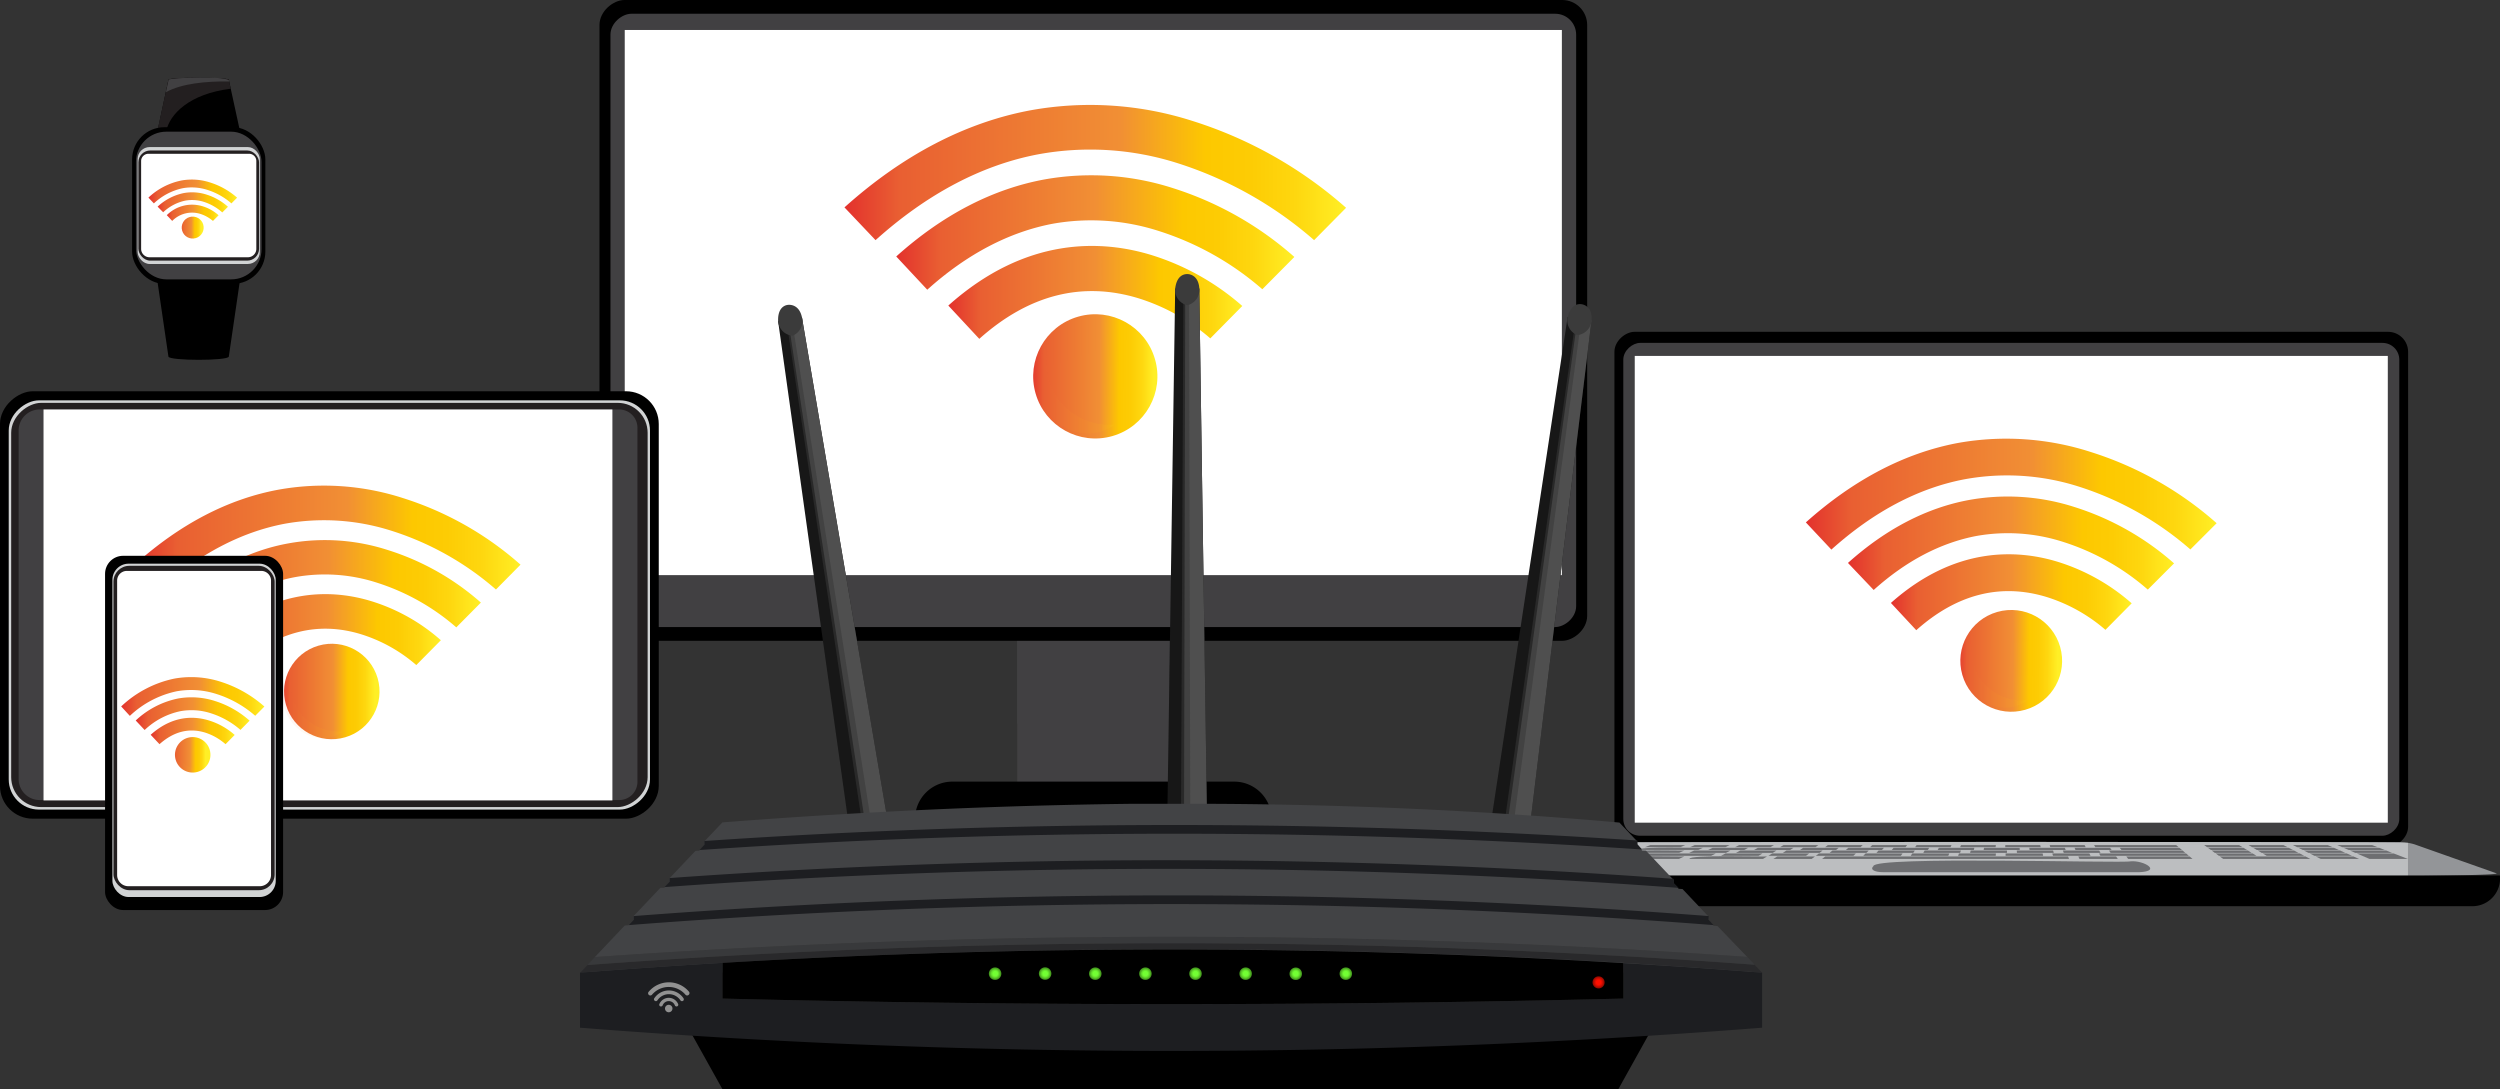 <svg xmlns="http://www.w3.org/2000/svg" xmlns:xlink="http://www.w3.org/1999/xlink" viewBox="0 0 476.16 207.49"><rect x="0" y="0" width="476.16" height="207.49" fill="#333333" stroke="none"/><defs><style>.cls-1{isolation:isolate;}.cls-2,.cls-3{fill:#414042;}.cls-3{mix-blend-mode:multiply;}.cls-4{fill:#fff;}.cls-5{fill:#d1d3d4;}.cls-6{fill:#231f20;}.cls-7{fill:url(#linear-gradient);}.cls-16,.cls-42,.cls-47,.cls-52,.cls-8{opacity:0.06;}.cls-8{fill:url(#linear-gradient-2);}.cls-9{fill:url(#linear-gradient-3);}.cls-10{fill:url(#linear-gradient-4);}.cls-11{fill:url(#linear-gradient-5);}.cls-12{fill:#939598;}.cls-13{fill:#bcbec0;}.cls-14{fill:#6d6e71;}.cls-15{fill:url(#linear-gradient-6);}.cls-16{fill:url(#linear-gradient-7);}.cls-17{fill:url(#linear-gradient-8);}.cls-18{fill:url(#linear-gradient-9);}.cls-19{fill:url(#linear-gradient-10);}.cls-20{fill:#171717;}.cls-21{fill:#292929;}.cls-22{fill:#4f4f4f;}.cls-23{fill:#424242;}.cls-24{fill:#3b3b3b;}.cls-25{fill:#29292b;}.cls-26{fill:#38393b;}.cls-27{fill:#424345;}.cls-28{fill:#404143;}.cls-29{fill:#1d1e21;}.cls-30{fill:#990900;}.cls-31{fill:#b30b00;}.cls-32{fill:#cc0c00;}.cls-33{fill:#e60e00;}.cls-34{fill:#ff0f00;}.cls-35{fill:#919191;}.cls-36{fill:#44991e;}.cls-37{fill:#50b323;}.cls-38{fill:#5ccc28;}.cls-39{fill:#69e82e;}.cls-40{fill:#72ff33;}.cls-41{fill:url(#linear-gradient-11);}.cls-42{fill:url(#linear-gradient-12);}.cls-43{fill:url(#linear-gradient-13);}.cls-44{fill:url(#linear-gradient-14);}.cls-45{fill:url(#linear-gradient-15);}.cls-46{fill:url(#linear-gradient-16);}.cls-47{fill:url(#linear-gradient-17);}.cls-48{fill:url(#linear-gradient-18);}.cls-49{fill:url(#linear-gradient-19);}.cls-50{fill:url(#linear-gradient-20);}.cls-51{fill:url(#linear-gradient-21);}.cls-52{fill:url(#linear-gradient-22);}.cls-53{fill:url(#linear-gradient-23);}.cls-54{fill:url(#linear-gradient-24);}.cls-55{fill:url(#linear-gradient-25);}</style><linearGradient id="linear-gradient" x1="2302.01" y1="203.5" x2="2320.18" y2="203.5" gradientTransform="matrix(-0.96, -0.28, -0.28, 0.96, 2352.9, 645.65)" gradientUnits="userSpaceOnUse"><stop offset="0" stop-color="#ffef26"/><stop offset="0.02" stop-color="#ffea21"/><stop offset="0.1" stop-color="#fed70f"/><stop offset="0.19" stop-color="#fdcc04"/><stop offset="0.28" stop-color="#fdc800"/><stop offset="0.44" stop-color="#f18f34"/><stop offset="0.89" stop-color="#e95f32"/><stop offset="1" stop-color="#e3312d"/></linearGradient><linearGradient id="linear-gradient-2" x1="2308.3" y1="205.22" x2="2319.72" y2="205.22" gradientTransform="matrix(-1, 0, 0, 1, 2386.48, 0)" gradientUnits="userSpaceOnUse"><stop offset="0" stop-color="#ffef26"/><stop offset="0.02" stop-color="#ffea21"/><stop offset="0.1" stop-color="#fed70f"/><stop offset="0.19" stop-color="#fdcc04"/><stop offset="0.28" stop-color="#fdc800"/><stop offset="0.67" stop-color="#f18f34"/><stop offset="0.89" stop-color="#e95f32"/><stop offset="1" stop-color="#e3312d"/></linearGradient><linearGradient id="linear-gradient-3" x1="2289.59" y1="191.22" x2="2332.6" y2="191.22" gradientTransform="matrix(-1, 0, 0, 1, 2386.48, 0)" gradientUnits="userSpaceOnUse"><stop offset="0" stop-color="#ffef26"/><stop offset="0.02" stop-color="#ffea21"/><stop offset="0.1" stop-color="#fed70f"/><stop offset="0.19" stop-color="#fdcc04"/><stop offset="0.28" stop-color="#fdc800"/><stop offset="0.5" stop-color="#f18f34"/><stop offset="0.89" stop-color="#e95f32"/><stop offset="1" stop-color="#e3312d"/></linearGradient><linearGradient id="linear-gradient-4" x1="2281.96" y1="182.45" x2="2340.22" y2="182.45" gradientTransform="matrix(-1, 0, 0, 1, 2386.48, 0)" gradientUnits="userSpaceOnUse"><stop offset="0" stop-color="#ffef26"/><stop offset="0.02" stop-color="#ffea21"/><stop offset="0.1" stop-color="#fed70f"/><stop offset="0.19" stop-color="#fdcc04"/><stop offset="0.28" stop-color="#fdc800"/><stop offset="0.5" stop-color="#f18f34"/><stop offset="0.89" stop-color="#e95f32"/><stop offset="1" stop-color="#e3312d"/></linearGradient><linearGradient id="linear-gradient-5" x1="2274.39" y1="173.67" x2="2347.79" y2="173.67" gradientTransform="matrix(-1, 0, 0, 1, 2386.48, 0)" gradientUnits="userSpaceOnUse"><stop offset="0" stop-color="#ffef26"/><stop offset="0.02" stop-color="#ffea21"/><stop offset="0.1" stop-color="#fed70f"/><stop offset="0.19" stop-color="#fdcc04"/><stop offset="0.28" stop-color="#fdc800"/><stop offset="0.45" stop-color="#f18f34"/><stop offset="0.89" stop-color="#e95f32"/><stop offset="1" stop-color="#e3312d"/></linearGradient><linearGradient id="linear-gradient-6" x1="2153.11" y1="142.94" x2="2176.78" y2="142.94" gradientTransform="matrix(-0.96, -0.28, -0.28, 0.96, 2341.86, 602.97)" xlink:href="#linear-gradient"/><linearGradient id="linear-gradient-7" x1="2161.31" y1="145.18" x2="2176.17" y2="145.18" xlink:href="#linear-gradient-2"/><linearGradient id="linear-gradient-8" x1="2136.95" y1="126.96" x2="2192.94" y2="126.96" xlink:href="#linear-gradient-3"/><linearGradient id="linear-gradient-9" x1="2127.03" y1="115.54" x2="2202.86" y2="115.54" xlink:href="#linear-gradient-4"/><linearGradient id="linear-gradient-10" x1="2117.18" y1="104.12" x2="2212.71" y2="104.12" xlink:href="#linear-gradient-5"/><linearGradient id="linear-gradient-11" x1="1980.8" y1="197.14" x2="2000.17" y2="197.14" gradientTransform="matrix(-0.96, -0.28, -0.28, 0.96, 2363.59, 556.93)" xlink:href="#linear-gradient"/><linearGradient id="linear-gradient-12" x1="1987.51" y1="198.97" x2="1999.68" y2="198.97" xlink:href="#linear-gradient-2"/><linearGradient id="linear-gradient-13" x1="1967.57" y1="184.05" x2="2013.4" y2="184.05" xlink:href="#linear-gradient-3"/><linearGradient id="linear-gradient-14" x1="1959.45" y1="174.7" x2="2021.53" y2="174.7" xlink:href="#linear-gradient-4"/><linearGradient id="linear-gradient-15" x1="1951.38" y1="165.36" x2="2029.6" y2="165.36" xlink:href="#linear-gradient-5"/><linearGradient id="linear-gradient-16" x1="2333.48" y1="215.02" x2="2340.24" y2="215.02" gradientTransform="matrix(-0.96, -0.28, -0.28, 0.96, 2355.08, 653.2)" xlink:href="#linear-gradient"/><linearGradient id="linear-gradient-17" x1="2335.82" y1="215.66" x2="2340.07" y2="215.66" xlink:href="#linear-gradient-2"/><linearGradient id="linear-gradient-18" x1="2328.86" y1="210.45" x2="2344.86" y2="210.45" xlink:href="#linear-gradient-3"/><linearGradient id="linear-gradient-19" x1="2326.02" y1="207.18" x2="2347.7" y2="207.18" xlink:href="#linear-gradient-4"/><linearGradient id="linear-gradient-20" x1="2323.2" y1="203.92" x2="2350.52" y2="203.92" xlink:href="#linear-gradient-5"/><linearGradient id="linear-gradient-21" x1="2334.77" y1="114.6" x2="2338.95" y2="114.6" gradientTransform="matrix(-0.96, -0.28, -0.28, 0.96, 2327.37, 649.31)" xlink:href="#linear-gradient"/><linearGradient id="linear-gradient-22" x1="2336.22" y1="115" x2="2338.84" y2="115" xlink:href="#linear-gradient-2"/><linearGradient id="linear-gradient-23" x1="2331.92" y1="111.78" x2="2341.8" y2="111.78" xlink:href="#linear-gradient-3"/><linearGradient id="linear-gradient-24" x1="2330.17" y1="109.77" x2="2343.55" y2="109.77" xlink:href="#linear-gradient-4"/><linearGradient id="linear-gradient-25" x1="2328.43" y1="107.75" x2="2345.29" y2="107.75" xlink:href="#linear-gradient-5"/></defs><g class="cls-1"><g id="Layer_1" data-name="Layer 1"><rect class="cls-2" x="193.75" y="106.13" width="28.97" height="49.85"/><path d="M255.11,227.24H187.2a7.11,7.11,0,0,1,7.11-7.11H248A7.12,7.12,0,0,1,255.11,227.24Z" transform="translate(-12.92 -71.26)"/><polygon class="cls-3" points="222.72 126.69 193.75 137.88 193.75 106.13 222.72 106.13 222.72 126.69"/><rect x="160.13" y="38.22" width="122.05" height="188.12" rx="4.76" transform="translate(340.52 -160.13) rotate(90)"/><rect class="cls-2" x="162.75" y="40.32" width="116.81" height="183.93" rx="3.98" transform="translate(340.52 -160.13) rotate(90)"/><rect class="cls-4" x="169.24" y="39.64" width="103.83" height="178.49" transform="translate(337.12 -163.53) rotate(90)"/><rect x="34.95" y="123.74" width="81.41" height="125.47" rx="6.24" transform="translate(249.21 39.57) rotate(90)"/><rect class="cls-5" x="36.68" y="125.41" width="77.95" height="122.14" rx="5.75" transform="translate(249.21 39.57) rotate(90)"/><rect class="cls-6" x="37.16" y="125.86" width="76.99" height="121.22" rx="5.7" transform="translate(249.21 39.57) rotate(90)"/><path class="cls-2" d="M134.33,152.73a3.48,3.48,0,0,0-3.48-3.48H20.47a4,4,0,0,0-4,4v66.39a4,4,0,0,0,4,4H130.85a3.47,3.47,0,0,0,3.48-3.47Z" transform="translate(-12.92 -71.26)"/><polygon class="cls-4" points="116.64 152.45 116.64 77.99 8.29 77.99 8.29 152.45 116.64 152.45"/><circle class="cls-7" cx="75.38" cy="203.5" r="9.09" transform="matrix(0.96, -0.28, 0.28, 0.96, -66.15, -42.55)"/><path class="cls-8" d="M68.67,198.58a9.91,9.91,0,0,0-.39,3.65,8.93,8.93,0,0,0,2.14,5.21,9.58,9.58,0,0,0,4.88,2.89,10.09,10.09,0,0,0,2.78.26h.1a6.88,6.88,0,0,1-1.48.83c-3.58,1.41-7.77-.66-9.34-4.64A7.81,7.81,0,0,1,68.67,198.58Z" transform="translate(-12.92 -71.26)"/><path class="cls-9" d="M58.41,198c7.25-6.48,15.1-8.47,23.34-5.92a29.31,29.31,0,0,1,10.46,5.85l4.68-4.73a36.06,36.06,0,0,0-13.12-7.4c-7.34-2.28-18.5-2.85-29.89,7.33Z" transform="translate(-12.92 -71.26)"/><path class="cls-10" d="M50.8,190.82c5.83-5.23,12-8.48,18.38-9.65a32.14,32.14,0,0,1,15.5,1.06,42.69,42.69,0,0,1,15.15,8.52l4.68-4.72A48.92,48.92,0,0,0,86.72,176a38.9,38.9,0,0,0-18.78-1.26C60.32,176.09,53,179.88,46.25,186Z" transform="translate(-12.92 -71.26)"/><path class="cls-11" d="M43.23,183.6c7.56-6.79,15.6-11,23.89-12.58a42.16,42.16,0,0,1,20.26,1.3,56,56,0,0,1,20,11.22l4.68-4.73a61.77,61.77,0,0,0-22.44-12.7A48.91,48.91,0,0,0,66,164.52c-9.59,1.76-18.79,6.55-27.34,14.22Z" transform="translate(-12.92 -71.26)"/><rect x="20.01" y="105.86" width="33.91" height="67.47" rx="3.44"/><rect class="cls-5" x="21.41" y="107.36" width="31.11" height="63.49" rx="3.08"/><rect class="cls-6" x="21.61" y="107.77" width="30.7" height="61.78" rx="3.02"/><path class="cls-4" d="M37.14,180a1.85,1.85,0,0,0-1.91,1.78V238a2.14,2.14,0,0,0,2.22,2.05H62.32A2.15,2.15,0,0,0,64.54,238V181.79A1.86,1.86,0,0,0,62.62,180Z" transform="translate(-12.92 -71.26)"/><path d="M45,139.18l-2.15-14.71H58.65L56.5,139.18C56.38,140,45.16,140,45,139.18Z" transform="translate(-12.92 -71.26)"/><path d="M56.5,86.46l2.15,9.88H42.89L45,86.46C45.16,85.92,56.38,85.92,56.5,86.46Z" transform="translate(-12.92 -71.26)"/><path class="cls-6" d="M45,86.46l-2.15,9.88h1.7C45.2,93,49,89.12,56.87,88.16l-.37-1.7C56.38,85.92,45.16,85.92,45,86.46Z" transform="translate(-12.92 -71.26)"/><path class="cls-2" d="M56.57,86.77c.34-1.18-11.37-.72-11.53-.31l-.51,2.35C47.53,87.17,52.08,86.72,56.57,86.77Z" transform="translate(-12.92 -71.26)"/><rect x="25.16" y="24.23" width="25.38" height="29.83" rx="6.14"/><rect class="cls-2" x="25.89" y="25.08" width="23.93" height="28.13" rx="5.79"/><rect class="cls-5" x="26.21" y="28.01" width="23.28" height="22.27" rx="2.3"/><rect class="cls-6" x="26.36" y="28.66" width="22.98" height="20.98" rx="2.26"/><path class="cls-4" d="M41.24,100.55a1.39,1.39,0,0,0-1.44,1.32v16.85a1.61,1.61,0,0,0,1.67,1.54H60.08a1.61,1.61,0,0,0,1.66-1.54V101.87a1.38,1.38,0,0,0-1.43-1.32Z" transform="translate(-12.92 -71.26)"/><rect x="346.95" y="107.91" width="98.08" height="151.17" rx="3.82" transform="translate(566.57 -283.75) rotate(90)"/><rect class="cls-2" x="349.06" y="109.59" width="93.87" height="147.8" rx="3.2" transform="translate(566.57 -283.75) rotate(90)"/><rect class="cls-4" x="351.54" y="111.78" width="88.9" height="143.43" transform="translate(566.57 -283.75) rotate(90)"/><path class="cls-12" d="M303.59,237.6c2.14-.66,16.52-6.29,18.42-5.94H470a10,10,0,0,1,2.78.41l15.64,5.53C491,238.78,301,238.78,303.59,237.6Z" transform="translate(-12.92 -71.26)"/><path class="cls-13" d="M320.44,238.22H471.55V231.8c-3-.26-148.15-.26-151.11,0Z" transform="translate(-12.92 -71.26)"/><polygon class="cls-14" points="427.12 161.36 420.37 161.36 419.82 160.96 426.47 160.96 427.12 161.36"/><polygon class="cls-14" points="435.7 161.36 428.95 161.36 428.27 160.96 434.92 160.96 435.7 161.36"/><polygon class="cls-14" points="444.28 161.36 437.53 161.36 436.72 160.96 443.37 160.96 444.28 161.36"/><polygon class="cls-14" points="452.86 161.36 446.11 161.36 445.18 160.96 451.82 160.96 452.86 161.36"/><polygon class="cls-14" points="427.97 161.89 421.09 161.89 420.52 161.47 427.29 161.47 427.97 161.89"/><polygon class="cls-14" points="436.72 161.89 429.84 161.89 429.13 161.47 435.91 161.47 436.72 161.89"/><polygon class="cls-14" points="445.46 161.89 438.58 161.89 437.75 161.47 444.52 161.47 445.46 161.89"/><polygon class="cls-14" points="454.21 161.89 447.33 161.89 446.36 161.47 453.14 161.47 454.21 161.89"/><polygon class="cls-14" points="428.86 162.44 421.84 162.44 421.25 162 428.15 162 428.86 162.44"/><polygon class="cls-14" points="437.78 162.44 430.76 162.44 430.03 162 436.94 162 437.78 162.44"/><polygon class="cls-14" points="446.69 162.44 439.68 162.44 438.81 162 445.72 162 446.69 162.44"/><polygon class="cls-14" points="455.61 162.44 448.6 162.44 447.59 162 454.5 162 455.61 162.44"/><polygon class="cls-14" points="429.78 163 422.62 163 422 162.55 429.05 162.55 429.78 163"/><polygon class="cls-14" points="438.88 163 431.72 163 430.96 162.55 438 162.55 438.88 163"/><polygon class="cls-14" points="447.98 163 440.82 163 439.91 162.55 446.96 162.55 447.98 163"/><polygon class="cls-14" points="440.02 163.59 423.44 163.59 422.79 163.13 439.12 163.13 440.02 163.59"/><polygon class="cls-14" points="449.31 163.59 442.01 163.59 441.06 163.13 448.25 163.13 449.31 163.59"/><polygon class="cls-14" points="458.6 163.59 451.29 163.59 448.87 162.55 455.91 162.55 458.6 163.59"/><polygon class="cls-14" points="320.04 161.36 313.29 161.36 314.32 160.96 320.97 160.96 320.04 161.36"/><polygon class="cls-14" points="328.62 161.36 321.87 161.36 322.77 160.96 329.42 160.96 328.62 161.36"/><polygon class="cls-14" points="337.19 161.36 330.45 161.36 331.23 160.96 337.87 160.96 337.19 161.36"/><polygon class="cls-14" points="345.77 161.36 339.03 161.36 339.68 160.96 346.33 160.96 345.77 161.36"/><polygon class="cls-14" points="354.36 161.36 347.61 161.36 348.13 160.96 354.78 160.96 354.36 161.36"/><polygon class="cls-14" points="362.93 161.36 356.19 161.36 356.58 160.96 363.23 160.96 362.93 161.36"/><polygon class="cls-14" points="371.51 161.36 364.76 161.36 365.04 160.96 371.69 160.96 371.51 161.36"/><polygon class="cls-14" points="380.09 161.36 373.34 161.36 373.49 160.96 380.14 160.96 380.09 161.36"/><polygon class="cls-14" points="388.67 161.36 381.92 161.36 381.94 160.96 388.59 160.96 388.67 161.36"/><polygon class="cls-14" points="397.25 161.36 390.5 161.36 390.39 160.96 397.04 160.96 397.25 161.36"/><polygon class="cls-14" points="414.96 161.36 399.08 161.36 398.85 160.96 414.49 160.96 414.96 161.36"/><polygon class="cls-14" points="334.94 163 327.79 163 328.65 162.55 335.7 162.55 334.94 163"/><polygon class="cls-14" points="343.98 163 336.82 163 337.54 162.55 344.59 162.55 343.98 163"/><polygon class="cls-14" points="353.01 163 345.85 163 346.44 162.55 353.48 162.55 353.01 163"/><polygon class="cls-14" points="362.04 163 354.88 163 355.33 162.55 362.37 162.55 362.04 163"/><polygon class="cls-14" points="371.08 163 363.92 163 364.22 162.55 371.26 162.55 371.08 163"/><polygon class="cls-14" points="380.11 163 372.95 163 373.11 162.55 380.15 162.55 380.11 163"/><polygon class="cls-14" points="389.14 163 381.99 163 382 162.55 389.05 162.55 389.14 163"/><polygon class="cls-14" points="398.18 163 391.02 163 390.89 162.55 397.94 162.55 398.18 163"/><polygon class="cls-14" points="416.89 163 400.05 163 399.79 162.55 416.36 162.55 416.89 163"/><polygon class="cls-14" points="325.91 163 309.07 163 310.23 162.55 326.81 162.55 325.91 163"/><polygon class="cls-14" points="332.21 161.89 325.33 161.89 326.21 161.47 332.98 161.47 332.21 161.89"/><polygon class="cls-14" points="340.96 161.89 334.08 161.89 334.82 161.47 341.6 161.47 340.96 161.89"/><polygon class="cls-14" points="349.71 161.89 342.83 161.89 343.43 161.47 350.21 161.47 349.71 161.89"/><polygon class="cls-14" points="358.45 161.89 351.57 161.89 352.05 161.47 358.82 161.47 358.45 161.89"/><polygon class="cls-14" points="367.2 161.89 360.32 161.89 360.66 161.47 367.44 161.47 367.2 161.89"/><polygon class="cls-14" points="375.94 161.89 369.06 161.89 369.28 161.47 376.05 161.47 375.94 161.89"/><polygon class="cls-14" points="384.69 161.89 377.81 161.89 377.89 161.47 384.67 161.47 384.69 161.89"/><polygon class="cls-14" points="393.44 161.89 386.56 161.89 386.5 161.47 393.28 161.47 393.44 161.89"/><polygon class="cls-14" points="402.18 161.89 395.3 161.89 395.12 161.47 401.89 161.47 402.18 161.89"/><path class="cls-14" d="M336.39,233.14H324.85c.06-.72,11.89-.32,12.44-.41Z" transform="translate(-12.92 -71.26)"/><polygon class="cls-14" points="415.58 161.89 404.05 161.89 403.73 161.47 415.09 161.47 415.58 161.89"/><polygon class="cls-14" points="345.07 163.59 337.77 163.59 338.49 163.13 345.68 163.13 345.07 163.59"/><polygon class="cls-14" points="394.07 163.59 347.05 163.59 347.63 163.13 393.9 163.13 394.07 163.59"/><polygon class="cls-14" points="403.36 163.59 396.06 163.59 395.85 163.13 403.04 163.13 403.36 163.59"/><path class="cls-14" d="M332.71,234.85H320.47c.24-.83,12.54-.36,13.26-.47Z" transform="translate(-12.92 -71.26)"/><path class="cls-14" d="M348.71,234.85h-14c-.28-.84,14.43-.35,14.77-.47Z" transform="translate(-12.92 -71.26)"/><polygon class="cls-14" points="417.59 163.59 405.34 163.59 404.99 163.13 417.04 163.13 417.59 163.59"/><polygon class="cls-14" points="328.74 162.44 321.72 162.44 322.66 162 329.57 162 328.74 162.44"/><polygon class="cls-14" points="337.65 162.44 330.64 162.44 331.44 162 338.35 162 337.65 162.44"/><polygon class="cls-14" points="346.57 162.44 339.56 162.44 340.23 162 347.13 162 346.57 162.44"/><polygon class="cls-14" points="355.49 162.44 348.48 162.44 349.01 162 355.92 162 355.49 162.44"/><polygon class="cls-14" points="364.41 162.44 357.39 162.44 357.79 162 364.7 162 364.41 162.44"/><polygon class="cls-14" points="373.33 162.44 366.31 162.44 366.57 162 373.48 162 373.33 162.44"/><polygon class="cls-14" points="382.25 162.44 375.23 162.44 375.35 162 382.26 162 382.25 162.44"/><polygon class="cls-14" points="391.17 162.44 384.15 162.44 384.13 162 391.04 162 391.17 162.44"/><polygon class="cls-14" points="400.08 162.44 393.07 162.44 392.91 162 399.82 162 400.08 162.44"/><path class="cls-14" d="M332.74,233.69h-9.29c.26-.73,9.56-.35,10.26-.43Z" transform="translate(-12.92 -71.26)"/><polygon class="cls-14" points="416.22 162.44 401.99 162.44 401.69 162 415.71 162 416.22 162.44"/><path class="cls-14" d="M420.39,237.38H371.6c-1.56,0-2.43-.45-2-1l.13-.14c-.09-2,47.57-.51,49-.93C421.25,235.1,424.74,237.19,420.39,237.38Z" transform="translate(-12.92 -71.26)"/><path d="M483.87,243.86H308.11a5.27,5.27,0,0,1-5.18-5.86H489.06A5.27,5.27,0,0,1,483.87,243.86Z" transform="translate(-12.92 -71.26)"/><circle class="cls-15" cx="221.53" cy="142.94" r="11.83" transform="translate(-43.76 -4.57) rotate(-16.02)"/><path class="cls-16" d="M212.8,136.54a12.81,12.81,0,0,0-.52,4.75,11.61,11.61,0,0,0,2.8,6.78,12.38,12.38,0,0,0,6.34,3.76,12.71,12.71,0,0,0,3.62.34h.13a8.16,8.16,0,0,1-1.92,1.07c-4.67,1.85-10.11-.86-12.16-6A10.16,10.16,0,0,1,212.8,136.54Z" transform="translate(-12.92 -71.26)"/><path class="cls-17" d="M199.44,135.8c9.44-8.44,19.66-11,30.38-7.71a38.22,38.22,0,0,1,13.62,7.62l6.09-6.17a47.53,47.53,0,0,0-17.07-9.63c-9.57-3-24.09-3.71-38.92,9.55Z" transform="translate(-12.92 -71.26)"/><path class="cls-18" d="M189.53,126.44c7.59-6.82,15.64-11,23.92-12.57a41.92,41.92,0,0,1,20.19,1.39,55.57,55.57,0,0,1,19.71,11.09l6.1-6.15a64,64,0,0,0-23.16-13.12,50.7,50.7,0,0,0-24.45-1.64c-9.92,1.83-19.41,6.76-28.22,14.67Z" transform="translate(-12.92 -71.26)"/><path class="cls-19" d="M179.68,117c9.84-8.84,20.31-14.35,31.1-16.37a54.8,54.8,0,0,1,26.37,1.69A73.15,73.15,0,0,1,263.21,117l6.09-6.16a80.68,80.68,0,0,0-29.21-16.53,63.84,63.84,0,0,0-30.74-2.07c-12.49,2.3-24.46,8.53-35.59,18.52Z" transform="translate(-12.92 -71.26)"/><polygon class="cls-20" points="290.55 164.3 282.97 163.27 298.58 60.37 303.13 60.99 290.55 164.3"/><polygon class="cls-21" points="287.94 163.94 285.58 163.62 300.14 60.58 301.55 60.77 287.94 163.94"/><polygon class="cls-22" points="290.55 164.3 286.76 163.78 300.84 60.67 303.13 60.99 290.55 164.3"/><polygon class="cls-23" points="287.35 163.87 286.17 163.7 300.48 60.63 301.2 60.72 287.35 163.87"/><path class="cls-24" d="M316.06,132.24a3,3,0,0,1-2.71,2.84,3,3,0,0,1-1.85-3.46c.61-2.34,1.94-2.52,2.65-2.42S316.23,129.94,316.06,132.24Z" transform="translate(-12.92 -71.26)"/><polygon class="cls-20" points="229.94 159.03 222.28 159.03 223.83 54.96 228.42 54.96 229.94 159.03"/><polygon class="cls-21" points="227.3 159.03 224.92 159.03 225.4 54.96 226.82 54.96 227.3 159.03"/><polygon class="cls-22" points="229.94 159.03 226.11 159.03 226.11 54.96 228.42 54.96 229.94 159.03"/><polygon class="cls-23" points="226.71 159.03 225.51 159.03 225.75 54.96 226.47 54.96 226.71 159.03"/><path class="cls-24" d="M241.35,126.22a3,3,0,0,1-2.3,3.18,3,3,0,0,1-2.3-3.18c.29-2.41,1.58-2.76,2.3-2.76S241.21,123.91,241.35,126.22Z" transform="translate(-12.92 -71.26)"/><polygon class="cls-20" points="170.21 163.06 162.65 164.23 148.2 61.16 152.74 60.45 170.21 163.06"/><polygon class="cls-21" points="167.6 163.46 165.25 163.82 149.76 60.92 151.16 60.7 167.6 163.46"/><polygon class="cls-22" points="170.21 163.06 166.43 163.64 150.46 60.81 152.74 60.45 170.21 163.06"/><polygon class="cls-23" points="167.02 163.55 165.84 163.73 150.1 60.86 150.81 60.75 167.02 163.55"/><path class="cls-24" d="M165.67,131.71a3,3,0,0,1-1.79,3.49,3,3,0,0,1-2.76-2.79c-.08-2.42,1.15-3,1.85-3.08S165.18,129.45,165.67,131.71Z" transform="translate(-12.92 -71.26)"/><path class="cls-25" d="M348.54,256.52q-13.21-1-26.43-1.82a1431.79,1431.79,0,0,0-171.58,0q-13.58.81-27.14,1.87l1.42-1.5q12.85-.95,25.72-1.69a1497.15,1497.15,0,0,1,171.58,0q12.51.7,25,1.64Z" transform="translate(-12.92 -71.26)"/><path class="cls-26" d="M347.12,255q-12.5-.93-25-1.64a1497.15,1497.15,0,0,0-171.58,0q-12.85.73-25.72,1.69l1.42-1.51q12.15-.85,24.3-1.51a1571.29,1571.29,0,0,1,171.58,0q11.79.65,23.59,1.47Z" transform="translate(-12.92 -71.26)"/><path class="cls-27" d="M345.69,253.51q-11.78-.82-23.58-1.48a1571.29,1571.29,0,0,0-171.58,0q-12.17.66-24.3,1.51l5.68-6h0l.72-.05.94-1,0-.72v0l5.14-5.42h0l.72,0,.94-1v-.74l5-5.28h0l.74-.05.92-1,0-.72v0l3.48-3.66q39.28-3.06,77.47-3.54c1.8,0,3.61,0,5.42,0s3.66,0,5.49,0,3.54,0,5.3,0q39.24.21,77.17,3.57l3.39,3.58v.72l.92,1,.74.05,5.25,5.55,0,.71,1,1,.72.05h0l5,5.3,0,0,0,.7.94,1,.72.05h0Z" transform="translate(-12.92 -71.26)"/><path class="cls-28" d="M348.54,256.52H123.39q13.56-1.06,27.14-1.87a1431.79,1431.79,0,0,1,171.58,0Q335.33,255.48,348.54,256.52Z" transform="translate(-12.92 -71.26)"/><polygon points="308.21 207.49 137.62 207.49 131.76 196.98 314.06 196.98 308.21 207.49"/><path class="cls-29" d="M348.54,256.52V267a1434.2,1434.2,0,0,1-225.15,0V256.52q13.56-1.06,27.14-1.87v6.8q85.16,2.13,171.58,0V254.7Q335.33,255.48,348.54,256.52Z" transform="translate(-12.92 -71.26)"/><path d="M322.11,254.7v6.75q-86.42,2.12-171.58,0v-6.8A1431.79,1431.79,0,0,1,322.11,254.7Z" transform="translate(-12.92 -71.26)"/><circle class="cls-30" cx="304.47" cy="187.11" r="1.15"/><circle class="cls-31" cx="304.47" cy="187.11" r="0.99"/><circle class="cls-32" cx="304.47" cy="187.11" r="0.85"/><circle class="cls-33" cx="304.47" cy="187.11" r="0.7"/><circle class="cls-34" cx="304.47" cy="187.11" r="0.51"/><path class="cls-35" d="M144.11,260.72h0a.42.42,0,0,1-.63,0,4.18,4.18,0,0,0-6.38,0,.42.42,0,0,1-.63,0h0a.41.41,0,0,1,0-.56,5,5,0,0,1,7.69,0A.42.42,0,0,1,144.11,260.72Z" transform="translate(-12.92 -71.26)"/><path class="cls-35" d="M143.06,261.85h0a.36.36,0,0,1-.55-.07,2.63,2.63,0,0,0-4.37,0,.35.35,0,0,1-.55.06h0a.34.34,0,0,1-.06-.43,3.34,3.34,0,0,1,5.58,0A.36.36,0,0,1,143.06,261.85Z" transform="translate(-12.92 -71.26)"/><path class="cls-35" d="M142,262.87a.34.34,0,0,1-.54-.12,1.24,1.24,0,0,0-2.33,0,.35.35,0,0,1-.54.13h0a.34.34,0,0,1-.08-.39,1.94,1.94,0,0,1,3.57,0,.34.34,0,0,1-.08.39Z" transform="translate(-12.92 -71.26)"/><path class="cls-35" d="M141,263.34a.71.71,0,1,1-.7-.7A.7.7,0,0,1,141,263.34Z" transform="translate(-12.92 -71.26)"/><circle class="cls-36" cx="189.53" cy="185.45" r="1.19"/><circle class="cls-37" cx="189.53" cy="185.45" r="1.02"/><path class="cls-38" d="M203.32,256.71a.88.88,0,1,1-.87-.88A.88.88,0,0,1,203.32,256.71Z" transform="translate(-12.92 -71.26)"/><path class="cls-39" d="M203.17,256.71a.72.72,0,0,1-.72.72.73.73,0,0,1-.73-.72.73.73,0,0,1,.73-.73A.73.73,0,0,1,203.17,256.71Z" transform="translate(-12.92 -71.26)"/><path class="cls-40" d="M203,256.71a.52.52,0,0,1-.52.52.52.52,0,0,1-.53-.52.53.53,0,0,1,.53-.53A.52.52,0,0,1,203,256.71Z" transform="translate(-12.92 -71.26)"/><circle class="cls-36" cx="211.99" cy="256.71" r="1.19" transform="translate(-88.36 353.45) rotate(-80.76)"/><circle class="cls-37" cx="199.07" cy="185.45" r="1.02"/><path class="cls-38" d="M212.87,256.71a.88.88,0,1,1-.88-.88A.89.89,0,0,1,212.87,256.71Z" transform="translate(-12.92 -71.26)"/><path class="cls-39" d="M212.71,256.71a.72.72,0,1,1-1.44,0,.72.72,0,1,1,1.44,0Z" transform="translate(-12.92 -71.26)"/><path class="cls-40" d="M212.52,256.71a.52.52,0,0,1-.53.52.52.52,0,0,1-.52-.52.52.52,0,0,1,.52-.53A.53.53,0,0,1,212.52,256.71Z" transform="translate(-12.92 -71.26)"/><circle class="cls-36" cx="208.61" cy="185.45" r="1.19"/><circle class="cls-37" cx="208.61" cy="185.45" r="1.02"/><path class="cls-38" d="M222.41,256.71a.88.88,0,1,1-.88-.88A.88.88,0,0,1,222.41,256.71Z" transform="translate(-12.92 -71.26)"/><path class="cls-39" d="M222.26,256.71a.73.73,0,0,1-.73.72.72.72,0,0,1-.72-.72.73.73,0,0,1,.72-.73A.73.73,0,0,1,222.26,256.71Z" transform="translate(-12.92 -71.26)"/><path class="cls-40" d="M222.06,256.71a.52.52,0,0,1-.53.52.52.52,0,0,1-.52-.52.52.52,0,0,1,.52-.53A.53.53,0,0,1,222.06,256.71Z" transform="translate(-12.92 -71.26)"/><circle class="cls-36" cx="218.16" cy="185.45" r="1.19"/><circle class="cls-37" cx="218.16" cy="185.45" r="1.02"/><path class="cls-38" d="M232,256.71a.88.88,0,1,1-.87-.88A.88.88,0,0,1,232,256.71Z" transform="translate(-12.92 -71.26)"/><path class="cls-39" d="M231.8,256.71a.72.72,0,0,1-.72.72.73.73,0,0,1-.73-.72.73.73,0,0,1,.73-.73A.73.73,0,0,1,231.8,256.71Z" transform="translate(-12.92 -71.26)"/><path class="cls-40" d="M231.6,256.71a.52.52,0,0,1-.52.52.52.52,0,0,1-.53-.52.53.53,0,0,1,.53-.53A.52.52,0,0,1,231.6,256.71Z" transform="translate(-12.92 -71.26)"/><circle class="cls-36" cx="227.7" cy="185.45" r="1.19"/><circle class="cls-37" cx="227.7" cy="185.45" r="1.02"/><path class="cls-38" d="M241.5,256.71a.88.88,0,1,1-.88-.88A.88.88,0,0,1,241.5,256.71Z" transform="translate(-12.92 -71.26)"/><path class="cls-39" d="M241.35,256.71a.73.73,0,0,1-.73.72.72.72,0,0,1-.72-.72.73.73,0,0,1,.72-.73A.73.73,0,0,1,241.35,256.71Z" transform="translate(-12.92 -71.26)"/><path class="cls-40" d="M241.15,256.71a.52.52,0,0,1-.53.52.52.52,0,0,1-.52-.52.52.52,0,0,1,.52-.53A.53.53,0,0,1,241.15,256.71Z" transform="translate(-12.92 -71.26)"/><circle class="cls-36" cx="237.25" cy="185.45" r="1.19"/><circle class="cls-37" cx="237.25" cy="185.45" r="1.02"/><path class="cls-38" d="M251,256.71a.88.88,0,1,1-.87-.88A.88.88,0,0,1,251,256.71Z" transform="translate(-12.92 -71.26)"/><path class="cls-39" d="M250.89,256.71a.72.72,0,0,1-.72.72.73.73,0,0,1-.73-.72.73.73,0,0,1,.73-.73A.73.73,0,0,1,250.89,256.71Z" transform="translate(-12.92 -71.26)"/><path class="cls-40" d="M250.69,256.71a.52.52,0,0,1-.52.52.52.52,0,0,1-.53-.52.53.53,0,0,1,.53-.53A.52.52,0,0,1,250.69,256.71Z" transform="translate(-12.92 -71.26)"/><circle class="cls-36" cx="259.71" cy="256.71" r="1.19" transform="translate(-48.21 400.69) rotate(-80.78)"/><circle class="cls-37" cx="246.79" cy="185.45" r="1.02"/><path class="cls-38" d="M260.59,256.71a.88.88,0,1,1-.88-.88A.89.89,0,0,1,260.59,256.71Z" transform="translate(-12.92 -71.26)"/><path class="cls-39" d="M260.43,256.71a.72.72,0,1,1-1.44,0,.72.72,0,1,1,1.44,0Z" transform="translate(-12.92 -71.26)"/><path class="cls-40" d="M260.24,256.71a.53.53,0,0,1-1.06,0,.53.53,0,1,1,1.06,0Z" transform="translate(-12.92 -71.26)"/><circle class="cls-36" cx="256.33" cy="185.45" r="1.19"/><circle class="cls-37" cx="256.33" cy="185.45" r="1.02"/><path class="cls-38" d="M270.13,256.71a.88.88,0,1,1-.88-.88A.88.88,0,0,1,270.13,256.71Z" transform="translate(-12.92 -71.26)"/><path class="cls-39" d="M270,256.71a.73.73,0,0,1-.73.72.72.72,0,0,1-.72-.72.73.73,0,0,1,.72-.73A.73.73,0,0,1,270,256.71Z" transform="translate(-12.92 -71.26)"/><path class="cls-40" d="M269.78,256.71a.52.52,0,0,1-.53.52.52.52,0,0,1-.52-.52.52.52,0,0,1,.52-.53A.53.53,0,0,1,269.78,256.71Z" transform="translate(-12.92 -71.26)"/><path class="cls-29" d="M145.39,233.21h0Z" transform="translate(-12.92 -71.26)"/><path class="cls-29" d="M325.68,233.06a1319.77,1319.77,0,0,0-179.53.1l.92-1,0-.72a1319.16,1319.16,0,0,1,177.72-.1v.72Z" transform="translate(-12.92 -71.26)"/><path class="cls-29" d="M131.91,247.5h0Z" transform="translate(-12.92 -71.26)"/><path class="cls-29" d="M338.36,246.46l.94,1a1334.71,1334.71,0,0,0-206.64,0l.94-1,0-.72a1332,1332,0,0,1,204.78,0l0,0Z" transform="translate(-12.92 -71.26)"/><path class="cls-29" d="M340,247.52h0Z" transform="translate(-12.92 -71.26)"/><path class="cls-29" d="M138.72,240.29h0Z" transform="translate(-12.92 -71.26)"/><path class="cls-29" d="M331.65,239.37l1,1a1316.46,1316.46,0,0,0-193.16-.15l.94-1v-.72a1318.8,1318.8,0,0,1,191.28.15Z" transform="translate(-12.92 -71.26)"/><path class="cls-29" d="M333.35,240.44h0Z" transform="translate(-12.92 -71.26)"/><circle class="cls-41" cx="395.99" cy="197.14" r="9.69" transform="translate(-51.95 45.67) rotate(-16.02)"/><path class="cls-42" d="M388.84,191.9a10.34,10.34,0,0,0-.42,3.89,9.46,9.46,0,0,0,2.29,5.55,10.14,10.14,0,0,0,5.19,3.08,10.61,10.61,0,0,0,3,.27H399a6.65,6.65,0,0,1-1.57.87c-3.82,1.52-8.28-.7-10-4.94A8.33,8.33,0,0,1,388.84,191.9Z" transform="translate(-12.92 -71.26)"/><path class="cls-43" d="M377.9,191.29c7.73-6.9,16.1-9,24.87-6.31a31.43,31.43,0,0,1,11.16,6.24l5-5.05a38.63,38.63,0,0,0-14-7.88c-7.83-2.43-19.71-3-31.86,7.81Z" transform="translate(-12.92 -71.26)"/><path class="cls-44" d="M369.79,183.63c6.21-5.58,12.8-9,19.59-10.29a34.25,34.25,0,0,1,16.52,1.14A45.27,45.27,0,0,1,422,183.56l5-5a52.43,52.43,0,0,0-19-10.74,41.47,41.47,0,0,0-20-1.34c-8.12,1.49-15.9,5.53-23.11,12Z" transform="translate(-12.92 -71.26)"/><path class="cls-45" d="M361.73,175.94c8.06-7.24,16.62-11.75,25.45-13.41a44.9,44.9,0,0,1,21.59,1.38,59.9,59.9,0,0,1,21.34,12l5-5a66.08,66.08,0,0,0-23.91-13.54A52.36,52.36,0,0,0,386,155.6c-10.22,1.88-20,7-29.13,15.16Z" transform="translate(-12.92 -71.26)"/><circle class="cls-46" cx="49.62" cy="215.02" r="3.38" transform="translate(-70.33 -49.21) rotate(-16.02)"/><path class="cls-47" d="M47.12,213.19a3.85,3.85,0,0,0-.15,1.36,3.39,3.39,0,0,0,.8,1.94,3.56,3.56,0,0,0,1.82,1.07,3.6,3.6,0,0,0,1,.1h0a2.65,2.65,0,0,1-.55.3,2.75,2.75,0,0,1-3.48-1.72A2.93,2.93,0,0,1,47.12,213.19Z" transform="translate(-12.92 -71.26)"/><path class="cls-48" d="M43.3,213c2.7-2.41,5.62-3.15,8.69-2.21A11,11,0,0,1,55.88,213l1.74-1.76a13.33,13.33,0,0,0-4.88-2.75c-2.73-.85-6.88-1.07-11.12,2.72Z" transform="translate(-12.92 -71.26)"/><path class="cls-49" d="M40.47,210.3a14.06,14.06,0,0,1,6.84-3.59,11.88,11.88,0,0,1,5.77.4,15.88,15.88,0,0,1,5.64,3.17l1.74-1.76a18.1,18.1,0,0,0-6.62-3.75,14.52,14.52,0,0,0-7-.47,16.58,16.58,0,0,0-8.07,4.19Z" transform="translate(-12.92 -71.26)"/><path class="cls-50" d="M37.65,207.61a18.61,18.61,0,0,1,8.89-4.68,15.68,15.68,0,0,1,7.54.49,20.73,20.73,0,0,1,7.45,4.17l1.75-1.76a23.16,23.16,0,0,0-8.35-4.73,18.26,18.26,0,0,0-8.8-.59A20.93,20.93,0,0,0,36,205.81Z" transform="translate(-12.92 -71.26)"/><circle class="cls-51" cx="49.62" cy="114.6" r="2.09" transform="translate(-42.62 -53.11) rotate(-16.02)"/><path class="cls-52" d="M48.08,113.47a2.15,2.15,0,0,0-.09.84,2,2,0,0,0,.49,1.19,2.15,2.15,0,0,0,1.12.67,2.32,2.32,0,0,0,.64.06h0a1.58,1.58,0,0,1-.34.19,1.7,1.7,0,0,1-2.14-1.07A1.8,1.8,0,0,1,48.08,113.47Z" transform="translate(-12.92 -71.26)"/><path class="cls-53" d="M45.72,113.34A5.3,5.3,0,0,1,51.08,112a6.91,6.91,0,0,1,2.4,1.34l1.08-1.08a8.2,8.2,0,0,0-3-1.7,6.82,6.82,0,0,0-6.87,1.68Z" transform="translate(-12.92 -71.26)"/><path class="cls-54" d="M44,111.69a8.77,8.77,0,0,1,4.22-2.22,7.4,7.4,0,0,1,3.57.25,9.85,9.85,0,0,1,3.47,2l1.08-1.08a11.19,11.19,0,0,0-4.09-2.32,8.94,8.94,0,0,0-4.31-.29,10.35,10.35,0,0,0-5,2.59Z" transform="translate(-12.92 -71.26)"/><path class="cls-55" d="M42.23,110a11.48,11.48,0,0,1,5.49-2.89,9.73,9.73,0,0,1,4.65.3A12.88,12.88,0,0,1,57,110l1.08-1.09A14.31,14.31,0,0,0,52.89,106a11.16,11.16,0,0,0-5.42-.36,12.85,12.85,0,0,0-6.28,3.26Z" transform="translate(-12.92 -71.26)"/></g></g></svg>